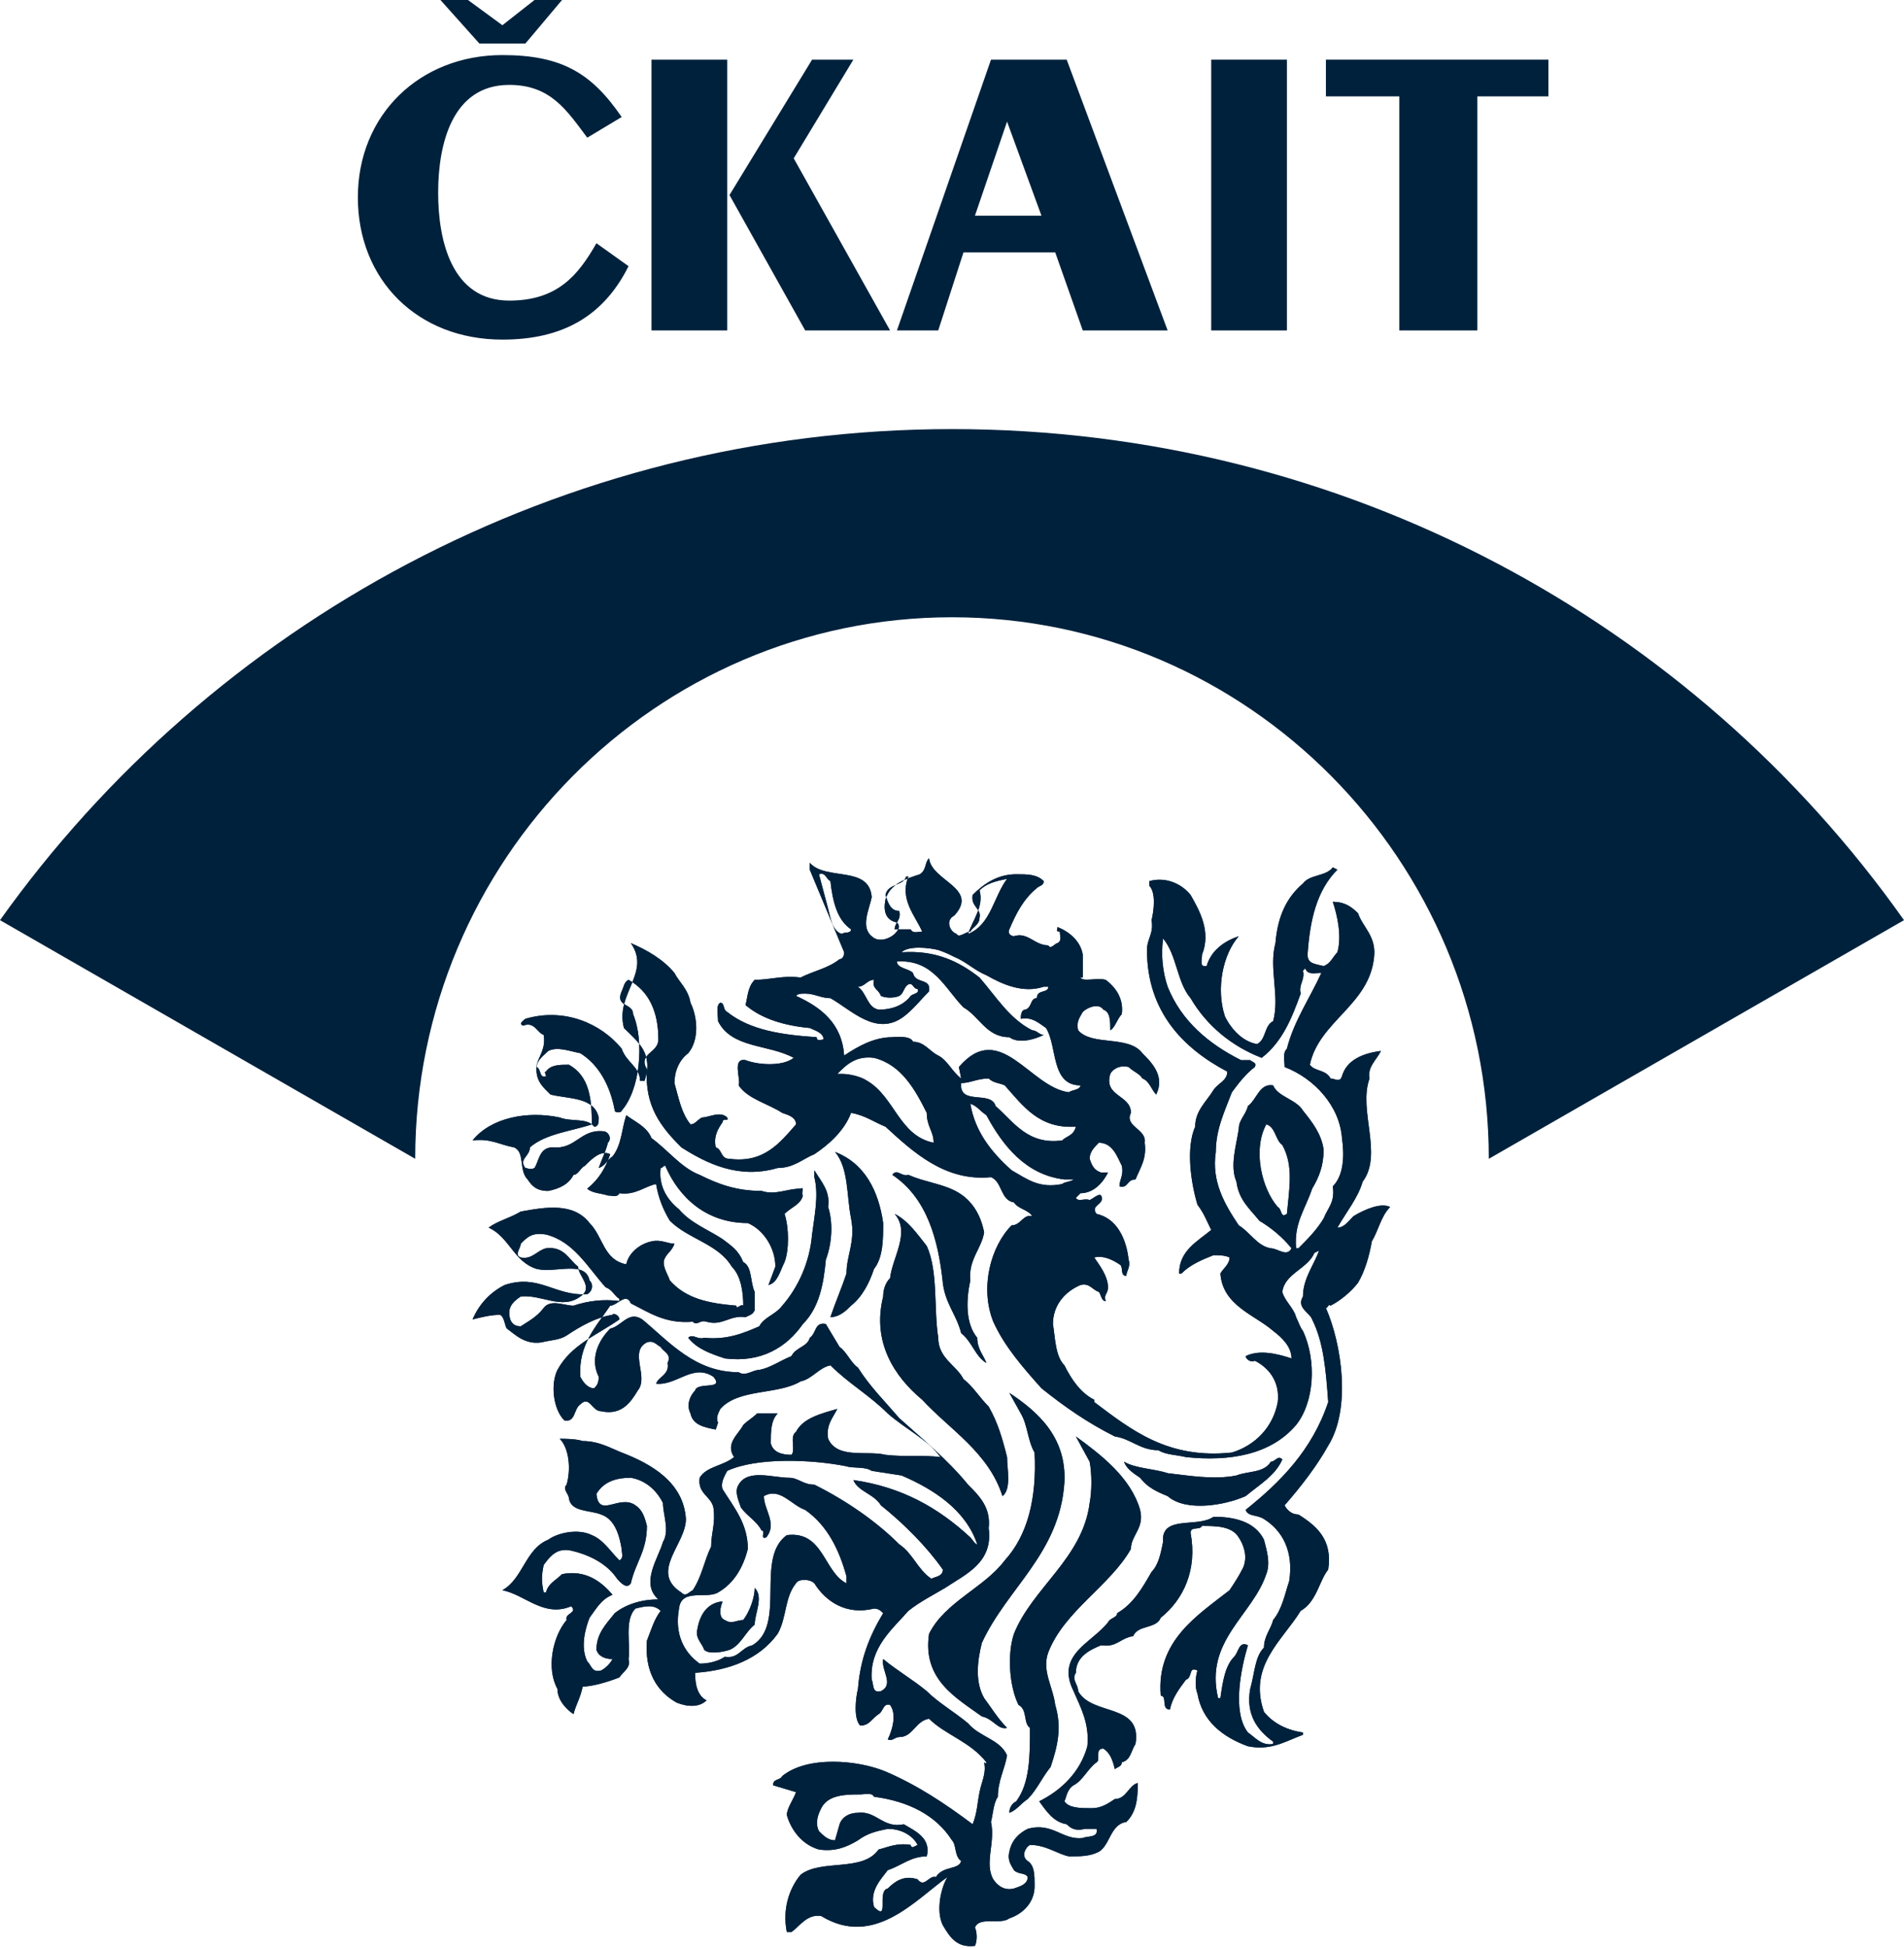 <?xml version="1.0" encoding="utf-8"?>
<!-- Generator: Adobe Illustrator 23.0.1, SVG Export Plug-In . SVG Version: 6.00 Build 0)  -->
<svg version="1.1" id="Vrstva_1" xmlns="http://www.w3.org/2000/svg" xmlns:xlink="http://www.w3.org/1999/xlink" x="0px" y="0px"
	 viewBox="0 0 83 84.9" style="enable-background:new 0 0 83 84.9;" xml:space="preserve">
<style type="text/css">
	.st0{fill:#00213C;}
</style>
<g>
	<path class="st0" d="M25.6,6c-0.9-1.2-1.6-2.3-3.4-2.3c-2.5,0-3.1,2.6-3.1,4.7c0,2.1,0.6,4.7,3.1,4.7c2.1,0,3-1.1,3.8-2.5l1.4,1
		c-1.1,2.2-2.9,3.2-5.5,3.2c-3.7,0-6.3-2.6-6.3-6.2c0-3.6,2.7-6.2,6.3-6.2c2.6,0,3.9,0.8,5.2,2.7L25.6,6z M19.2,0h1.2l1.5,1.1
		L23.3,0h1.2l-1.6,1.9h-2L19.2,0z"/>
	<path class="st0" d="M35.4,2.6h1.8l-2.6,4.3l4.2,7.5h-3.7l-3.3-5.9L35.4,2.6z M28.4,2.6h3.3v11.8h-3.3V2.6z"/>
	<path class="st0" d="M39.1,14.4l4.1-11.8h3.3l4.4,11.8h-3.7L46,11h-4l-1.1,3.4H39.1L39.1,14.4z M42.5,9.4h2.9l-1.5-4.1h0L42.5,9.4z
		"/>
	<rect x="52.8" y="2.6" class="st0" width="3.3" height="11.8"/>
	<polygon class="st0" points="57.8,2.6 67.5,2.6 67.5,4.2 64.4,4.2 64.4,14.4 61,14.4 61,4.2 57.8,4.2 	"/>
	<path class="st0" d="M41.5,26.9c12.9,0,23.4,10.6,23.4,23.6L83,40.1c-9.2-13-24.4-21.4-41.5-21.4C24.4,18.7,9.2,27.2,0,40.1
		l18.1,10.4C18.1,37.5,28.6,26.9,41.5,26.9"/>
	<path class="st0" d="M38.5,53.3c-0.2-1.4-0.8-2.6-2.1-3.1c0.6,0.7,0.5,1.9,0.7,2.9c0.2,1-0.2,1.6-0.2,2.4c-0.2,0.6-0.5,1.3-0.7,1.9
		c0.4,0,0.7-0.3,0.9-0.5c0.5-0.4,0.8-1,1-1.6C38.5,54.8,38.5,54,38.5,53.3"/>
	<path class="st0" d="M36.1,52.6c0.1-0.7-0.3-1.1-0.6-1.6v0.3c0.2,0.8,0,1.7-0.1,2.5c-0.1,1.2-0.6,2.3-1.3,3.1
		c-0.3,0.4-0.8,0.5-1,0.9c-0.7,0.3-1.4,0.6-2.4,0.5c-0.3,0.1-0.5-0.2-0.7,0c0.4,0.5,1,0.7,1.6,0.9c1.6,0.2,2.7-0.5,3.4-1.5
		c0.7-0.7,0.9-1.7,1-2.8C36.3,54.1,36.3,53.2,36.1,52.6"/>
	<path class="st0" d="M41.1,55.9c0.1,0.9,0.6,1.4,0.8,2.2c0.5,0.4,0.6,1,1.1,1.3c-0.1-0.3-0.4-0.6-0.4-1.1c-0.5-0.6-0.5-1.6-0.3-2.5
		c-0.1-0.9,0.5-1.4,0.6-2.1c-0.1-0.5-0.3-1-0.7-1.4c-0.7-0.7-1.7-0.7-2.6-1.1c-0.3,0.1-0.5-0.3-0.7,0C40.4,52.2,40.9,54,41.1,55.9"
		/>
	<path class="st0" d="M43.9,63.5c-0.2-0.8-0.4-1.5-0.8-2.2c-0.4-0.4-0.7-0.9-1.1-1.2c-0.3-0.6-1.1-0.9-1.1-1.8c-0.2-1.3,0-2.9-0.5-4
		c-0.4-0.5-0.8-1.1-1.4-1.4c0.7,0.8-0.1,1.9-0.2,2.8c-0.2,0.2-0.3,0.5-0.3,0.8C38,58.5,39,60,40.2,61c1.2,1.3,2.9,2.3,3.5,4.2
		C44.1,64.9,43.9,64,43.9,63.5"/>
	<path class="st0" d="M44,60.7l0.5,0.9c0.3,0.5,0.3,1.2,0.6,1.7c0.1,2-0.3,3.6-1.3,4.7c-0.9,1.2-2.6,1.8-3.3,3.2
		c-0.3,2,1.2,2.8,2.3,3.6c0.5,0.1,0.7,0.6,1.1,0.5c-0.4-0.4-0.7-0.9-1-1.3c-0.4-0.7-0.3-1.6-0.1-2.4c1.1-2.4,3.4-3.9,3.6-7
		C46.5,62.6,45.2,61.5,44,60.7"/>
	<path class="st0" d="M46.9,62.6l0.6,1.1c0.1,0.5,0.1,1.3,0,1.8c-0.3,2.4-2.5,3.7-3.3,5.7c-0.3,0.9-0.2,2.3,0.2,3.1
		c0.4,0.2,0.2,0.8,0.5,1c0,1.2,0,2.4-0.6,3.2c-0.2,0.1-0.3,0.3-0.3,0.5c0.3-0.1,0.5-0.4,0.8-0.6c0.4-0.4,0.6-0.9,1-1.4
		c0.3-0.9,0.5-1.7,0.2-2.7c-0.1-0.8-0.6-1.5-0.3-2.3c0.7-1.8,2.7-2.9,3.6-4.5c0-0.6,0.6-0.9,0.4-1.7C49.3,64.4,48,63.4,46.9,62.6"/>
	<path class="st0" d="M55.4,63.7c-0.3,0.5-1,0.4-1.5,0.6c-1,0.2-2.1,0-3-0.1C50.3,64,49.5,64,49,63.7c0.1,0.3,0.4,0.5,0.7,0.7
		c0.3,0.4,0.7,0.6,1.2,0.8c0.8,0.7,2.5,0.4,3.4,0c0.6-0.5,1.3-0.9,1.6-1.6C55.7,63.4,55.6,63.7,55.4,63.7"/>
	<path class="st0" d="M31.6,70.6c-0.3-0.1-0.2-0.6-0.1-0.8h-0.1c-0.6,0.1-0.9,0.6-1,1.2c-0.1,0.4,0.2,0.6,0.3,0.9
		c0.2,0.2,0.8,0.1,1.1,0c0.5-0.2,0.7-0.8,1.1-1.1c0-0.5,0.4-1.2,0-1.6c0,0.4-0.2,1-0.5,1.4C32.1,70.6,31.9,70.8,31.6,70.6"/>
	<path class="st0" d="M59,53c-0.2,0.2-0.4,0.5-0.7,0.5c0.4-0.7,0.9-1.3,1.1-2c0.9-1.2-0.2-3.1,0.3-4.5c-0.1-0.5,0.3-0.8,0.5-1.2
		c-0.8,0.1-1.5,0.4-1.7,1.1c-0.1,0.3-0.3,0.1-0.5,0.1c-0.2-0.4-0.7-0.3-0.9-0.6c0.4-1.9,2.6-2.6,2.8-4.7c0.1-0.9-0.5-1.3-0.7-1.9
		c-0.3-0.3-0.6-0.5-1.1-0.5c0.2,0.6,0.4,1.5,0.2,2.2c-0.2,0.2-0.3,0.5-0.6,0.6C57.3,42,57,42,57,41.6c0.1-1.5,0.4-2.8,1.3-3.7
		l-0.2-0.1c-0.3,0.4-1,0.3-1.3,0.7c-0.7,0.6-1.1,1.4-1.2,2.6c-0.3,1.1,0.2,2.3-0.1,3.4c-0.4,0.2-0.3,0.8-0.7,1
		c-0.6-0.1-1.1-0.6-1.4-1.2c-0.4-1.2-0.1-2.7,0.6-3.5c-0.6,0.2-1.2,0.6-1.4,1.3h-0.1c-0.2,0-0.1-0.3-0.1-0.5c0.4-1-0.1-1.9-0.5-2.6
		c-0.4-0.5-1.1-0.8-1.8-0.6v0.2c0.3,0.3,0.2,1.1,0.1,1.5c0.1,0.6-0.2,0.8-0.2,1.3c0,2.7,1.6,4.3,3.5,5.3c0,0.4-0.4,0.5-0.6,0.8
		c-0.3,0.5-0.8,0.9-0.8,1.6c-0.4,0.9-0.2,2.4,0.1,3.4c0.3,0.4,0.4,0.7,0.6,1.1c-0.6,0.5-1.4,0.9-1.4,1.9h0.1
		c0.4-0.4,0.9-0.6,1.4-0.8c0.2,0,0.5,0,0.7,0.1c0,0.3-0.3,0.5-0.4,0.7c0.1,1.4,1.5,1.8,2.3,2.5c0.4,0.3,0.8,0.7,0.8,1.2
		c-0.6-0.2-1.4-0.4-2-0.1c0,0.1,0.2,0.3,0.4,0.2c0.6,0.3,1.1,0.9,1,1.8c-0.2,1.1-1,1.9-2,2.2c-2.8,0.3-4.4-1-6-2.2V61
		c-0.6-0.3-1-0.9-1.3-1.5c-0.4-0.4-0.4-1.2-0.5-1.8c0-0.8,0.5-1.4,1.2-1.7c0.4-0.1,0.5,0.2,0.8,0.3c0.1,0.1,0.1,0.4,0.3,0.4
		c-0.1-0.3,0.1-0.3,0.1-0.6c0-0.5-0.4-1-0.6-1.3c0.4-0.1,0.8,0.1,1.1,0.3c0.2,0.1,0,0.5,0.3,0.5c0-0.2,0.2-0.4,0.1-0.7
		c-0.1-0.9-0.5-1.8-1.4-2c-0.3-0.4,0.4-0.4,0.2-0.8c-0.1-0.1-0.3,0.1-0.5,0.2c-0.2-0.1-0.5,0.1-0.6-0.1l0.2-0.2c0.6,0,1-0.5,1.2-0.9
		h-0.3c-0.3-0.1-0.4-0.3-0.5-0.6c0-0.3,0.2-0.5,0.4-0.7c0.6,0,0.8,0.6,1,1c0.1,0.4-0.1,0.6-0.1,0.9c0.4,0.1,0.3-0.3,0.7-0.3
		c0.2-0.5,0.5-0.9,0.4-1.6c0.1-0.6-0.9-0.7-0.6-1.3c0-0.8-1.2-0.7-0.9-1.7c0.1-0.2,0.4-0.4,0.8-0.3c0.2,0.2,0.5,0.3,0.6,0.5
		c0.3,0.1,0.4,0.5,0.6,0.7c0.4-0.8-0.2-1.4-0.6-1.8c-0.6-0.8-2.2-0.3-2.8-1c-0.1-0.4,0.1-0.6,0.2-0.8c0.2-0.2,0.7-0.4,0.9-0.1
		c0.3,0.1,0.3,0.5,0.3,0.9c0.2-0.1,0.3-0.5,0.5-0.7c0.1-0.7-0.3-1.2-0.7-1.5c-0.4-0.1-1,0.1-1.1-0.1c0,0,0,0,0.1,0v-1
		c-0.1-0.6-0.6-1-1.1-1.2c0,0.1-0.1,0.2,0.1,0.2c0,0.2,0.1,0.4-0.1,0.5c-0.1,0-0.3,0.3-0.4,0.1c-0.6,0-0.9-0.6-1.5-0.4
		c-0.1,0-0.3-0.1-0.2-0.3c0.3-0.7,0.6-1.3,1.2-1.8c0.1-0.1,0.3-0.1,0.3-0.3c-0.3-0.3-0.7-0.3-1.2-0.3c-0.8,0-1.4,0.4-1.9,0.9
		c-0.1,0.5,0.4,0.6,0.3,1c0,0.3-0.3,0.4-0.4,0.6c-0.2,0-0.5,0.3-0.6,0.1c-0.3-0.1-0.5-0.6-0.1-0.8c1.1-1.2-1-1.5-1.1-2.5
		c-0.2,0.2-0.1,0.5-0.4,0.7c-0.6,0.2-1.3,0.4-1.5,1.1c-0.1,0.5,0,0.9,0.5,1c0.2,0.2,0,0.4-0.1,0.5c-0.2,0.2-0.7,0.4-1,0.1
		c-0.5-0.4-0.1-1.2,0-1.7c-0.1-1.4-2-0.7-2.7-1.5v0.3c0.5,1.2,1,2.4,1.5,3.6c0,0.2-0.1,0.3-0.2,0.3c-0.5,0.4-1.1,0.5-1.7,0.8
		c-0.8-0.1-1.3,0.1-2,0.1c-0.3,0.3-0.3,0.7-0.4,1.1c0.7,0.6,1.7,0.9,2.8,1c0.2,0.1,0.6,0.2,0.6,0.5c-0.1,0-0.3,0.1-0.3-0.1
		c-1.5-0.1-2.9-0.3-3.9-1.1c-0.2-0.1-0.1-0.4-0.3-0.4c-0.2,0.1-0.1,0.5-0.1,0.8c0.6,1.2,2.2,1,3.3,1.6c-0.5,0.4-1.6,0.3-2.1,0.1
		c-0.6-0.1-0.2,0.8-0.3,1.1c0.4,0.6,1.3,0.8,1.9,1.2c0.3,0.1,0.6,0.2,0.6,0.5c-0.7,0.8-1.4,1.7-2.9,1.5c-0.4,0-0.3-0.4-0.6-0.5
		c-0.1-0.5,0.1-0.8,0.3-1.1c0-0.2,0.3,0,0.2-0.2c-0.3-0.3-0.8,0-1.1,0c-0.2,0.1-0.3,0.3-0.5,0.3c-0.4-0.5-0.5-1.1-0.7-1.8
		c0-0.5,0.2-1,0.6-1.3c0.5-0.6,0.4-1.6,0.1-2.2c-0.1-0.6-0.5-0.9-0.7-1.3c-0.5-0.6-1.2-1-1.9-1.3c0.9,1.3-0.7,2.2-0.3,3.7
		c0.6,0.6,1.3,1.1,0.9,2.3c-0.1,0-0.2,0-0.2,0c0-0.6-0.6-0.8-0.8-1.4c-0.9-1.1-2.5-1.8-4.2-1.3c-0.1,0.1-0.3,0.2-0.1,0.3
		c0.5-0.2,0.6,0.3,0.9,0.4c0.1,0.6-0.2,0.9-0.3,1.3c-0.1,0.7,0.3,1,0.6,1.3c0.8,0.2,1.9,0.1,2.1,1c0,0.2,0,0.4-0.2,0.4
		c-0.3-0.4-1-0.2-1.5-0.4c-1.4-0.3-3,0-3.8,1c0.8-0.1,1.2,0.2,1.8,0.3c0.5,0.2,0.2,1,0.6,1.4c0.2,0.3,0.4,0.5,0.9,0.5
		c0.5-0.1,0.9-0.3,1.1-0.7c0.2,0,0.3-0.3,0.5-0.4c0.3-0.3,0.7-0.7,1.1-0.5c-0.2,0.6-0.5,1.1-1,1.5c0.2,0.2,0.6,0.2,0.9,0.3
		c0.2,0,0.4,0.1,0.5-0.1c0.7,0.1,1.1-0.3,1.6-0.4c0.1,0.6,0.3,1.1,0.6,1.6c0.8,0.8,2.1,1,2.7,2c0.4,0.4,0.5,1.1,0.5,1.7
		c-0.1-0.1-0.3,0.2-0.3,0c-1.2-0.1-2.2-0.3-2.9-1.1c-0.1-0.3-0.4-0.7-0.2-1c0.1-0.2,0.3-0.3,0.4-0.6c-0.3,0-0.6-0.2-1-0.1
		c-0.5,0.1-1,0.5-1.1,1c-1-0.2-1-1.2-1.6-1.8c-0.7-0.9-1.9-0.7-3-0.5c-0.5,0.3-1,0.4-1.4,0.7c0.9,0.4,1.1,1.5,2.1,1.8
		c0.8,0.2,2.1-0.4,2.3,0.5c0.2,0.2,0.1,0.5-0.1,0.6c-1.4,0.1-2.1-0.9-3.6-0.4c-0.6,0.3-1.1,0.8-1.4,1.5c0.4-0.1,0.8-0.2,1.2-0.2
		c0.2,0.1,0.2,0.5,0.3,0.6c0.4,0.3,0.8,0.7,1.5,0.6c0.4-0.1,0.8-0.1,1.1-0.3c0.6-0.4,1.3-0.8,2-0.9c0-0.1,0.3,0,0.3,0.2
		c-1,0.7-2.1,1.1-2.7,2.2c-0.3,0.6-0.2,1.7,0.3,2.2c0.5,0.1,0.4-0.5,0.7-0.7c0.4-0.4,0.5,0.3,0.9,0.3c0.9,0.2,1.3-0.4,1.6-0.9
		c0.5-0.6-0.4-1.7,0.4-2.1c0.3-0.1,0.4,0.1,0.6,0.2c0.1,0.2,0.5,0.3,0.3,0.7c0.1,0.5-0.4,0.6-0.5,0.9c0.9,0.1,1.6-0.9,2.5-0.3
		c0.5,0.6-0.7,0.2-0.8,0.6c-0.2,0.2-0.4,0.6-0.2,1c0.1,0.5,0.6,0.6,1.1,0.7l0.1-0.3c-0.1-0.2,0-0.4,0.1-0.6c0.8-0.9,2.5-0.6,3.5-1.2
		c0.5-0.1,0.8-0.6,1.3-0.7c0.8,0.8,1.7,1.3,2.5,2.1c0.8,0.7,1.7,1.1,2.3,1.9c-0.7-0.1-1.6,0-2.4-0.1c-0.8-0.2-2.1,0.2-2.5-0.7
		c-0.1-0.6,0.2-0.9,0.4-1.3c-0.7,0.2-1.5,0.4-1.8,1c-0.3,0.2,0,0.8-0.2,1c-0.4,0-0.8-0.1-0.9-0.5c0-0.5,0-1,0.3-1.3H33
		c-0.2,0.2-0.4,0.3-0.6,0.5c-0.2,0.4-0.8,0.8-0.4,1.4c-0.5,0.4-1.2,0.4-1.5,0.9c-0.1,0.7,0.5,0.8,0.6,1.3c0.1,0.7-0.1,1.1-0.1,1.7
		c-0.3,0.6-0.4,1.3-0.8,1.9c-0.2,0.1-0.3,0.3-0.5,0.1c-1.4-0.9,0.2-2.1,0.2-3.2c-0.1-1.6-1.5-2.4-2.8-2.9c-0.5-0.2-1-0.5-1.7-0.5
		c-0.3-0.1-0.8-0.1-1-0.1c0.4,0.4,0.5,1.3,0.3,2c-0.2,0.2,0.1,0.4,0.1,0.6c0.1,0.6,0.9,0.5,1.4,0.7c0.6,0.2,0.8,0.9,0.9,1.5
		c0,0.2,0.1,0.4-0.1,0.5c-0.4-0.4-0.7-0.9-1.2-1.1c-0.6-0.3-1.5-0.1-1.9,0.2c-1,0.4-1.1,1.7-2,2.2c1,0.2,1.8,1.2,3,0.7
		c0.3,0.3-0.3,0.3-0.2,0.6c-0.6,0.7-0.9,2.1-0.4,3c0,0.5,0.4,0.9,0.7,1.1c0.1-0.4,0.3-0.7,0.4-1.2c0.4,0,1.1-0.2,1.6-0.4
		c0.2-0.3,0.5-0.4,0.4-0.8c0.1-0.6-0.2-1.7,0.3-2.2c0.4-0.1,0.8-0.2,1.1,0.1c-0.3,0.4-0.4,0.8-0.6,1.3c-0.1,1.3,0.4,2.2,1.3,2.7
		c0.5,0.2,1,0.2,1.3-0.1c-0.4-0.2-0.5-0.7-0.5-1.2c1.5-0.1,2.8-0.6,3.6-1.7c0.4-0.7,0.3-1.6,0.8-2.2c0.1-0.2,0.6-0.2,0.8,0
		c0.5,0.8,1.4,1.4,2.6,1.1c0.2,0,0.3,0.1,0.4,0.2c-0.6,1-1,2-1.1,3.3c-0.1,0.4-0.2,1.3,0.1,1.6c0.4,0,0.5-0.3,0.8-0.5
		c0.2-0.1,0.2-0.5,0.5-0.4c0.3,0.4,0.1,1.1-0.1,1.5c0.2,0.1,0.3-0.1,0.5-0.1c0.6,0,0.7-0.7,1.3-0.8c0.7,0.7,1.8,1,2.5,1.9
		c0,0,0,0.1-0.1,0c0.1,0.5-0.1,0.8-0.2,1.3c-0.1,0.5-0.1,0.9-0.3,1.4c-1.2-0.9-2.4-1.7-3.8-2.3c-1.2-0.5-3.4-0.7-4.5,0.2
		c-0.1,0.2-0.4,0.1-0.4,0.4l1,0.3c-0.1,0.3-0.4,0.7-0.4,1h0c0.2,0.7,0.7,1.3,1.4,1.5c0.7,0.1,1.2-0.1,1.7-0.4
		c0.4-0.3,0.8-0.4,1.3-0.5c0.6,0,1.1,0.3,1.3,0.7l-0.2,0.1c0,0-0.1,0-0.1-0.1c-0.6-0.1-1,0.1-1.4,0.2c-0.7,1-2.5,0.4-3.4,1.1
		c-0.5,0.6-0.8,1.5-0.6,2.5h0.2c0.4-0.3,0.7-0.8,1.3-0.7c2.3,1.4,4.1-0.7,5.5-1.7c-0.3,0.5-0.5,1.5-0.2,2.1c0.3,0.5,0.6,1,1.4,0.9
		c0.1-0.2,0.1-0.6,0-0.8c0.2-0.5,1.1-0.1,1.5-0.4c0.6-0.2,1.1-0.7,1.1-1.4c0-0.5,0-0.9-0.3-1.1c-0.3-0.2-0.1-0.6,0.1-0.7
		c0.7,0,1.2,0.4,1.7,0.5c0.5,0,0.9,0,1.3-0.2c0.5-0.3,0.5-1.2,1.2-1.3c0.4-0.4,0.5-0.9,0.5-1.7c-0.4,0.1-0.5,0.7-1,0.7
		c-0.3,0.2-0.6,0.4-1,0.4c-0.5,0-1,0-1.2-0.3c0.1-0.2,0.1-0.5,0.4-0.7c0.4-0.2,0.6-0.7,1-1c0.2-0.1-0.1-0.6,0.3-0.6
		c0.3,0.2,0.4,0.5,0.5,0.9c0.1-0.1,0.3-0.1,0.3-0.3c0.4-0.1,0.4-0.5,0.6-0.8c0.3-1.8-1.9-1.2-2.5-2.3c0-0.3-0.3-0.5-0.1-0.8
		c0-0.7,0.6-1,1.1-1.2c0.7,0.1,0.8-0.3,1.4-0.4c0.2-0.5,1-0.3,1.2-0.8c1-0.8,1.6-2.1,1.3-3.7c0-0.3,0.4-0.1,0.5-0.3
		c0.6,0,1.3,0,1.6,0.5c0.2,0.3,0.4,0.8,0.2,1.3c-0.2,0.4-0.4,0.7-0.6,1c-1.4,1.1-3.2,2.2-3,4.6c0.3,0,0,0.6,0.4,0.6
		c0.1-0.5,0.4-0.9,0.7-1.3c0.3-0.1,0.1-0.6,0.5-0.4c-0.1,0.3-0.1,0.8,0,1c0.2,1.2,1.1,1.9,2.2,2.3c1,0.2,1.6-0.2,2.4-0.5v-0.1
		c-0.7-0.1-1.3-0.4-1.7-0.9c-0.7-2,0.8-3.1,1.6-4.4c0.7-0.4,0.8-1.3,1.2-1.8c0.2-1.3-0.5-1.9-1.3-2.4c-0.3,0-0.5-0.2-0.6-0.4
		c0.7-0.8,1.4-1.7,1.9-2.6c1-1.6,0.6-4.4-0.1-6c0.1,0,0.1-0.2,0.2-0.1c0.4-0.2,0.9-0.6,1.2-1c0.3-0.5,0.5-1.2,0.6-1.8
		c0.3-0.5,0.4-1.1,0.8-1.5C60.2,52.4,59.5,52.7,59,53 M28.9,67.2c-0.2,0.7-1,1.8-0.2,2.5c-0.7,0-1.4,0.2-1.9,0.6
		c-0.4,0.5-0.8,0.9-0.8,1.6c0.1,0.3,0.4,0.4,0.7,0.4c-0.1,0.2-0.3,0.4-0.5,0.5c-0.4,0.1-0.4-0.2-0.6-0.4c-0.3-0.6-0.1-1.4,0.1-1.9
		c0.3-0.4,0.5-0.8,1-1c-0.5-0.6-1.2-1.1-2.2-0.9c-0.3,0.3-0.6,0.4-0.7,0.8h-0.1c-0.1-0.5-0.1-0.7,0-1.2c0.3-0.4,0.6-0.8,1.3-0.6
		c0.8,0.2,1.5,0.6,1.9,1.2c0.1,0.1,0.4,0.5,0.6,0.2c0.2-0.9,0.7-1.4,0.7-2.5c-0.1-0.4-0.2-0.7-0.5-0.9c-0.7-0.5-1.6,0.6-1.7-0.5
		c0.3-0.5,0.8-0.7,1.5-0.7c0.6,0.1,1.1,0.5,1.4,1.1C28.9,66,29.2,66.7,28.9,67.2 M40.8,81.8c-0.3-0.1-0.5,0.5-0.8,0.1
		c-0.6-0.2-1,0.1-1.3,0.4c-0.5,0.1,0.1,1.5-0.6,0.8c-0.2-0.7,0.3-1.2,0.6-1.6c0.6-0.2,1-0.6,1.7-0.6c0.2-0.8-0.5-1.1-1-1.4
		c-0.9,0.2-1.2-0.6-2-0.5c-0.4,0-0.7,0.2-0.8,0.5l-0.2,0.7c-0.3,0-0.5-0.2-0.7-0.4c-0.2-0.4,0-0.8,0.1-1c0.3-0.6,1.1-0.6,1.7-0.6
		c0.2,0,0.5-0.1,0.6,0.1c1.5,0.2,2.7,0.8,3.4,1.9c0.2,0.2,0.1,0.7,0.4,0.9C41.8,81.5,41.1,81.3,40.8,81.8 M46.3,51.6
		c-1,0.2-1.5-0.2-2.2-0.6c-0.9-0.8-1.6-1.7-1.8-2.9c0.3,0.1,0.4,0.3,0.7,0.5c0.7,1.3,1.7,2.6,3.4,2.8h0.4
		C46.7,51.5,46.4,51.5,46.3,51.6 M46.3,49.7c-1.5,0.2-2.1-0.8-2.9-1.5c-0.2-0.7-1.6,0-1.5-1c0.4,0,0.7-0.2,1.2-0.2
		c0.2,0.2,0.5,0.2,0.7,0.3c0.8,0.9,1.5,1.9,3.1,1.8C46.8,49.5,46.5,49.5,46.3,49.7 M42.7,38.8c0.3-0.3,0.7-0.4,1.2-0.5
		c-0.6,0.8-0.7,2-1.7,2.4C42.4,40.1,42.9,39.5,42.7,38.8 M39.5,38.2h0.1c-0.4,1,0.3,1.7,0.6,2.4c-0.2,0-0.4,0.1-0.5-0.1H39
		c0-0.3,0.3-0.4,0.2-0.8c-0.4,0-0.5-0.4-0.6-0.7C38.7,38.5,39.4,38.6,39.5,38.2 M38.1,42.7c-0.1,0.4,0.2,0.4,0.3,0.7
		c0.2,0.1,0.6,0.1,0.8,0c0.2-0.1,0.2-0.4,0.4-0.5c0.2-0.1,0.2,0.2,0.4,0.2c0.1,0.2-0.2,0.2-0.3,0.3c-0.3,0.4-0.8,0.6-1.4,0.6
		c-0.5-0.1-0.5-0.7-0.9-1C37.7,43,37.8,42.7,38.1,42.7 M36.1,39.6l-0.4-1.5c0.3-0.1,0.3,0.2,0.5,0.3c0.1,0.9,0.3,1.7,0.9,2.1
		c0,0.2-0.3,0.1-0.4,0.2C36.3,40.6,36.2,40,36.1,39.6 M34.7,43.4c0.1-0.1,0.2-0.1,0.4-0.1c0.4,0,0.7,0.2,1.1,0.2
		c0.9,0.5,2,1.7,3.2,0.8c0.4-0.3,0.8-0.8,1.1-1.1c0.1-0.6-0.6-0.3-0.7-0.8c-0.2-0.2-0.7-0.2-0.7-0.5c1.6-0.1,2.1,1.2,2.9,2
		c0.7,0.4,1,1.3,2,1.3c0.4,0.3,1.1,0.1,1.5-0.1c-0.2,0-0.3-0.2-0.5-0.2c-1-0.5-1.6-1.5-2.3-2.3c-0.9-0.7-1.9-1.2-3.4-1.1
		c0.3-0.3,1.2-0.2,1.6-0.1c0.3,0.1,0.5,0.2,0.7,0.3c0.5,0.2,0.9,0.6,1.4,0.8c0.7,0.4,1.6,0.8,2.5,0.5h0.2c0,0.3-0.5,0.1-0.5,0.5
		c-0.3,0-0.2,0.4-0.5,0.5c-0.2,0-0.2,0.3-0.2,0.4c0.5-0.1,0.8,0.2,1.1,0.4c0.5,0.8,0.2,2.5,1.5,2.5c0,0.2-0.4,0.2-0.5,0.3
		c-1.7-0.2-3-3.2-4.8-1.1L41.9,47c-0.4-0.3-0.6-0.8-1-1c-0.4-0.2-0.6-0.6-1.1-0.6c-0.1-0.3-0.9-0.2-0.9-0.2c-0.8,0-1.5,0.4-2.1,0.8
		C36.7,44.6,35.8,43.9,34.7,43.4 M40.7,49.8c-1.5-0.3-1.7-2-2.9-2.7c-0.3-0.2-0.8-0.3-1.1-0.3h-0.2c0.4-0.4,0.8-0.8,1.6-0.7
		c1.2,0.3,1.8,1.4,2.3,2.4C40.4,49.1,40.7,49.3,40.7,49.8 M25,56.9c-0.4,0-1-0.3-1.3,0.1c-0.3,0.4-0.7,0.6-1,0.8
		c-0.4,0-0.5-0.3-0.5-0.6c0-0.3,0.2-0.5,0.5-0.7c0.9-0.1,1.8,0.6,2.6,0c0.6-0.4-0.1-0.9-0.1-1.3c-0.4-0.3-0.6-0.9-1.4-0.8
		c-0.4,0.1-0.6,0.5-1.1,0.4c-0.3-0.1,0-0.4,0-0.6c0.3-0.3,0.5-0.5,1.1-0.4c1.2,0.3,1.8,1.4,2.6,2.3c0.3,0.1,0.4,0.4,0.6,0.5v0.1
		C26.3,56.6,25.6,56.7,25,56.9 M35.5,64.7c-0.5,0-0.7-0.3-1.1-0.3c-0.7,0-1.8-0.4-2.2,0.3c-0.2,0.3,0,0.7,0.1,1
		c0.3,0.4,0.7,0.6,0.9,1c0.2,0-0.1,0.4,0.2,0.3c0.5-0.6-0.1-1.2-0.1-1.8c0.7-0.4,1.2,0.4,1.8,0.6c1,0.7,1.5,1.8,1.8,2.9L36.9,69
		c-1-0.5-1-2.3-2.6-2.1c-1.4,1,0,3.9-1.5,4.8c-0.5,0.1-0.6,0.6-1.2,0.5c-0.3,0.2-0.7,0.3-1.1,0.3c-0.7-0.5-1.1-1.3-0.9-2.4
		c0.1-0.9,1.2-0.4,1.7-0.7c0.7-0.4,1.1-1.1,1.3-1.9c0-1.1-0.6-1.8-1.1-2.6c-0.1-0.3,0.1-0.6,0.2-0.8c1.3-0.6,3.7-0.5,5.2-0.2
		c0.3,0.1,0.8,0,1.1,0.2l1.3,0.2c1.4,0.6,2.8,1.5,3.3,3c-0.1,0-0.2-0.2-0.3-0.3c-1.4-1.3-3-2.2-5.1-2.5c0.2,0.5,0.9,0.6,1.2,1.1
		c1,0.8,2,1.8,2.7,2.8c0,0.3-0.3,0.3-0.5,0.4c-0.6-0.4-0.8-1.1-1.4-1.5C38.2,66.3,36.9,65.4,35.5,64.7 M54.3,65.8
		c0.1,0.3,0.5,0.2,0.8,0.4c0.8,0.5,1.3,1.4,1.1,2.7c-0.2,0.6-0.3,1.2-0.7,1.7c-0.1,0.4-0.4,0.7-0.4,1.2c-0.4,0.4-0.4,1.1-0.6,1.8
		c-0.2,1.1,0.3,1.8,1,2.3v0.1c-0.5,0.1-0.8-0.3-1.1-0.5c-0.7-0.9-0.3-2.8,0-3.8C54,71.5,54,72,53.8,72.2c-0.4,0.4-0.5,1.1-0.6,1.8
		h-0.1c-0.6-2.5,1.5-3.6,2.1-5.4c0.2-0.5,0-1.1-0.1-1.5c-0.4-0.8-1.3-1-2.2-1c-0.7,0.5-2.3-0.1-2.2,1.1c-0.1,0.5-0.2,1-0.5,1.3
		c-0.4,0.7-0.8,1.4-1.5,1.8c0,0.2-0.3,0.2-0.4,0.4c-0.7,0.9-2.3,1.4-1.5,3c0.3,0.7,0.7,1.4,0.6,2.4c-0.3,1.1-1.1,1.9-2.1,2.4
		c0.3,0.4,0.6,0.9,1.2,1c0.2,0.2,0.4,0.3,0.8,0.2v0h0.5c0.1,0.4-0.4,0.3-0.6,0.4c-0.9,0.1-1.3-0.7-2.4-0.4c-0.4,0.2-0.7,0.5-0.8,1
		c-0.1,0.4,0.1,0.6,0.2,0.8c0.2,0.2,0.5,0.1,0.6,0.3c0,0.3-0.3,0.4-0.6,0.5c-0.4,0.1-0.7-0.1-0.9-0.4c-0.4-0.7,0.1-1.6-0.1-2.5
		c0.1-0.4,0.1-0.8,0.3-1.1c0-0.7,0.3-1.2,0.4-1.8c-0.3-0.7-1.2-0.8-1.7-1.4c-0.6-0.5-1.3-0.9-1.8-1.4c-0.6-0.5-1.3-0.9-1.9-1.4
		c-0.1,0.5,0.5,1.1-0.1,1.4c-0.4,0.1-0.3-0.3-0.4-0.5c-0.1-1.4,0.9-2.2,1.6-3c0.5-0.4,1.1-0.7,1.6-1c0.9-0.6,2.1-1.1,1.9-2.6
		c0.1-0.9-0.4-1.4-0.9-1.9c-0.9-1.1-2-2-3-2.9c-0.6-0.7-1.3-1.4-1.8-2.2c-0.3-0.2-0.5-0.7-0.8-0.9l-0.6-1c-0.5-0.1-0.4,0.4-0.7,0.6
		c-0.1,0.4-0.6,0.4-0.8,0.8c-0.5,0.2-0.9,0.5-1.4,0.6c-0.3,0-0.6,0.3-0.9,0.1c-1.9,0-3-1.3-4.2-2.3c-0.6-0.4-0.9,0.3-1.4,0.4
		c-0.5,0.5-0.9,1.3-0.5,2.1c0,0.3-0.1,0.4-0.2,0.5c-0.3,0-0.5-0.3-0.6-0.5c-0.1-1.4,0.7-2.2,1.3-3.1c0.3,0,0.7-0.6,0.9-0.1
		c0.8,0.4,1.5,0.9,2.7,0.8c0.2,0.2,0.3-0.1,0.6,0c0.7,0.2,1-0.3,1.7-0.2c0.2-0.1,0.3-0.1,0.4-0.3c0-0.1,0-0.6,0-0.8
		c-0.2-0.4-0.1-1.1-0.5-1.3c-0.2-0.5-0.5-0.7-0.9-1c-0.6-0.4-1.4-0.7-1.9-1.3c-0.5-0.4-0.9-1-0.8-1.8c0.1,0,0.1-0.1,0.2-0.1
		c0.6,1.4,1.8,2.5,3.6,2.5c0.7,0.3,1.2,1.1,1.2,1.9L33.5,56c0.4-0.1,0.5-0.6,0.7-1c0.2-0.5,0.2-1.5,0-2.1c0.3-0.3,0.7-0.4,0.8-0.8
		c-0.1-0.1,0.1-0.4-0.1-0.3c-0.6,0-1.1,0.3-1.7,0.1c-1.1,0-1.9-0.3-2.7-0.7c-0.8-0.3-1.4-1.1-2.1-1.6c-0.2-0.5-0.7-0.7-1.1-1
		c-0.2,0.6-0.2,1.3-0.6,1.8c-0.2,0.1-0.3,0.4-0.6,0.5c0.1-0.3,0.3-0.7,0.4-1.1c0.2-0.2,0-0.5-0.2-0.5c-1-0.1-1.2,0.8-2.2,0.7
		c-0.6,0-0.6,0.6-0.8,0.9c-0.2,0.1-0.3,0-0.4,0c-0.3-0.4,0.2-0.5,0.2-0.9c0.7-0.6,1.8-0.7,2.7-1c0-1.1-0.1-2.1-1-2.6
		c-0.4,0-0.8,0-1,0.3c-0.1,0,0,0.1,0,0.2c-0.3,0.1-0.2-0.3-0.4-0.4c0-0.3,0.3-0.5,0.5-0.7c0.4-0.2,0.9,0,1.4,0.1
		c0.8,0.5,1.3,1.4,1.5,2.5c0,0.1,0.3,0.1,0.3,0c0.8-0.9,1-3,0.5-4.2c0-0.5-0.8-0.3-0.5-1c0.1-0.2,0.1-0.4,0.3-0.5
		c0.9,0.5,1.3,1.4,1.3,2.6c0,0.6-0.9,0.6-0.5,1.3c-0.1,1.6,0.6,2.5,1.5,3.4c1.1,0.7,2.5,1.4,4.2,0.9c0.7,0,1.1-0.4,1.6-0.6
		c0.6-0.4,1.3-1,1.6-1.8c0.6,0.1,1,0.4,1.5,0.6c1.2,1.1,2.6,2.4,4.6,2.2c0.5,0.2,0.4,1,1,1.1c0.2,0.3,0.6,0.3,0.8,0.6
		c-0.4-0.1-0.5,0.4-0.9,0.4c-0.9,0.9-1.4,2.7-0.8,4.2c0.5,1.1,1.3,2,2.1,2.9c1,0.8,2,1.5,3.2,2.1c0.7,0.1,1.1,0.6,1.9,0.6
		c0.3,0.2,0.8,0.2,1.2,0.3c1.9,0.2,3.7-0.1,4.8-1.4c0.8-1,0.9-2.8,0.3-4.1c-0.1-0.1-0.2-0.4-0.3-0.6c-0.1-0.4-0.5-0.7-0.6-1.1
		c0.1-0.8,1.1-1,1.4-1.7l0.2-0.1c-0.2,0.6-0.7,1.2-0.7,2c-0.3,0.5,0.3,0.7,0.4,1c0.5,1,0.6,2.2,0.7,3.6
		C57.2,63.2,55.8,64.6,54.3,65.8 M57.7,53.1c-0.3,0.5-0.7,0.9-1.1,1.3h-0.1c-0.1-1.1,0.4-1.7,0.7-2.6c0.3-0.5,0.5-1,0.5-1.7
		c-0.1-0.7-0.5-1.2-0.9-1.7c-0.3-0.5-1.1-0.6-1.3-1.1c-0.6-0.1-0.7,0.6-1.1,0.9c-0.1,0.4-0.4,0.6-0.4,1c-0.1,0.7-0.4,1.6-0.1,2.3
		c0.1,0.8,0.6,1.2,1,1.7c0.5,0.3,1,0.7,1.4,1.2c-0.2,0.4-0.6,0-0.9,0c-0.6-0.1-0.9-0.7-1.4-1c-0.6-0.9-1.2-1.9-1-3.2
		c0-1,0.4-1.8,0.7-2.6c0.3-0.4,0.6-0.8,1-1.1c0.1-0.2-0.1-0.2-0.2-0.3h-0.4c-1.4-0.7-2.6-1.7-3.2-3.2c-0.2-0.6-0.3-1.3-0.2-2.1
		c0.6,0.7,0.6,1.9,1.2,2.6c0.7,1.2,1.8,2.1,3.1,2.6c0.9-0.7,1.3-1.7,1.7-2.8c-0.1-0.4,0.2-0.6,0.1-1l0.1-0.1
		c0.1,0.3,0.4,0.2,0.7,0.2c-0.5,1.1-1.2,2.1-1.5,3.3c-0.2,0.2-0.1,0.5-0.1,0.8c1.3,0.5,2.4,1.7,2.5,3.1c0.1,0.7,0.1,1.6-0.4,2.1
		C58.2,52.4,57.9,52.6,57.7,53.1 M56.1,52.9c-0.3,0.2-0.2-0.2-0.4-0.3c-0.7-0.8-1.1-2.5-0.5-3.6c0.4,0.1,0.4,0.7,0.7,0.9
		C56.4,50.8,56.2,51.8,56.1,52.9"/>
	<path class="st0" d="M38.5,53.3c-0.2-1.4-0.8-2.6-2.1-3.1c0.6,0.7,0.5,1.9,0.7,2.9c0.2,1-0.2,1.6-0.2,2.4c-0.2,0.6-0.5,1.3-0.7,1.9
		c0.4,0,0.7-0.3,0.9-0.5c0.5-0.4,0.8-1,1-1.6C38.5,54.8,38.5,54,38.5,53.3"/>
	<path class="st0" d="M36.1,52.6c0.1-0.7-0.3-1.1-0.6-1.6v0.3c0.2,0.8,0,1.7-0.1,2.5c-0.1,1.2-0.6,2.3-1.3,3.1
		c-0.3,0.4-0.8,0.5-1,0.9c-0.7,0.3-1.4,0.6-2.4,0.5c-0.3,0.1-0.5-0.2-0.7,0c0.4,0.5,1,0.7,1.6,0.9c1.6,0.2,2.7-0.5,3.4-1.5
		c0.7-0.7,0.9-1.7,1-2.8C36.3,54.1,36.3,53.2,36.1,52.6"/>
	<path class="st0" d="M41.1,55.9c0.1,0.9,0.6,1.4,0.8,2.2c0.5,0.4,0.6,1,1.1,1.3c-0.1-0.3-0.4-0.6-0.4-1.1c-0.5-0.6-0.5-1.6-0.3-2.5
		c-0.1-0.9,0.5-1.4,0.6-2.1c-0.1-0.5-0.3-1-0.7-1.4c-0.7-0.7-1.7-0.7-2.6-1.1c-0.3,0.1-0.5-0.3-0.7,0C40.4,52.2,40.9,54,41.1,55.9"
		/>
	<path class="st0" d="M43.9,63.5c-0.2-0.8-0.4-1.5-0.8-2.2c-0.4-0.4-0.7-0.9-1.1-1.2c-0.3-0.6-1.1-0.9-1.1-1.8c-0.2-1.3,0-2.9-0.5-4
		c-0.4-0.5-0.8-1.1-1.4-1.4c0.7,0.8-0.1,1.9-0.2,2.8c-0.2,0.2-0.3,0.5-0.3,0.8C38,58.5,39,60,40.2,61c1.2,1.3,2.9,2.3,3.5,4.2
		C44.1,64.9,43.9,64,43.9,63.5"/>
	<path class="st0" d="M44,60.7l0.5,0.9c0.3,0.5,0.3,1.2,0.6,1.7c0.1,2-0.3,3.6-1.3,4.7c-0.9,1.2-2.6,1.8-3.3,3.2
		c-0.3,2,1.2,2.8,2.3,3.6c0.5,0.1,0.7,0.6,1.1,0.5c-0.4-0.4-0.7-0.9-1-1.3c-0.4-0.7-0.3-1.6-0.1-2.4c1.1-2.4,3.4-3.9,3.6-7
		C46.5,62.6,45.2,61.5,44,60.7"/>
	<path class="st0" d="M46.9,62.6l0.6,1.1c0.1,0.5,0.1,1.3,0,1.8c-0.3,2.4-2.5,3.7-3.3,5.7c-0.3,0.9-0.2,2.3,0.2,3.1
		c0.4,0.2,0.2,0.8,0.5,1c0,1.2,0,2.4-0.6,3.2c-0.2,0.1-0.3,0.3-0.3,0.5c0.3-0.1,0.5-0.4,0.8-0.6c0.4-0.4,0.6-0.9,1-1.4
		c0.3-0.9,0.5-1.7,0.2-2.7c-0.1-0.8-0.6-1.5-0.3-2.3c0.7-1.8,2.7-2.9,3.6-4.5c0-0.6,0.6-0.9,0.4-1.7C49.3,64.4,48,63.4,46.9,62.6"/>
	<path class="st0" d="M55.4,63.7c-0.3,0.5-1,0.4-1.5,0.6c-1,0.2-2.1,0-3-0.1C50.3,64,49.5,64,49,63.7c0.1,0.3,0.4,0.5,0.7,0.7
		c0.3,0.4,0.7,0.6,1.2,0.8c0.8,0.7,2.5,0.4,3.4,0c0.6-0.5,1.3-0.9,1.6-1.6C55.7,63.4,55.6,63.7,55.4,63.7"/>
	<path class="st0" d="M31.6,70.6c-0.3-0.1-0.2-0.6-0.1-0.8h-0.1c-0.6,0.1-0.9,0.6-1,1.2c-0.1,0.4,0.2,0.6,0.3,0.9
		c0.2,0.2,0.8,0.1,1.1,0c0.5-0.2,0.7-0.8,1.1-1.1c0-0.5,0.4-1.2,0-1.6c0,0.4-0.2,1-0.5,1.4C32.1,70.6,31.9,70.8,31.6,70.6"/>
	<path class="st0" d="M59,53c-0.2,0.2-0.4,0.5-0.7,0.5c0.4-0.7,0.9-1.3,1.1-2c0.9-1.2-0.2-3.1,0.3-4.5c-0.1-0.5,0.3-0.8,0.5-1.2
		c-0.8,0.1-1.5,0.4-1.7,1.1c-0.1,0.3-0.3,0.1-0.5,0.1c-0.2-0.4-0.7-0.3-0.9-0.6c0.4-1.9,2.6-2.6,2.8-4.7c0.1-0.9-0.5-1.3-0.7-1.9
		c-0.3-0.3-0.6-0.5-1.1-0.5c0.2,0.6,0.4,1.5,0.2,2.2c-0.2,0.2-0.3,0.5-0.6,0.6C57.3,42,57,42,57,41.6c0.1-1.5,0.4-2.8,1.3-3.7
		l-0.2-0.1c-0.3,0.4-1,0.3-1.3,0.7c-0.7,0.6-1.1,1.4-1.2,2.6c-0.3,1.1,0.2,2.3-0.1,3.4c-0.4,0.2-0.3,0.8-0.7,1
		c-0.6-0.1-1.1-0.6-1.4-1.2c-0.4-1.2-0.1-2.7,0.6-3.5c-0.6,0.2-1.2,0.6-1.4,1.3h-0.1c-0.2,0-0.1-0.3-0.1-0.5c0.4-1-0.1-1.9-0.5-2.6
		c-0.4-0.5-1.1-0.8-1.8-0.6v0.2c0.3,0.3,0.2,1.1,0.1,1.5c0.1,0.6-0.2,0.8-0.2,1.3c0,2.7,1.6,4.3,3.5,5.3c0,0.4-0.4,0.5-0.6,0.8
		c-0.3,0.5-0.8,0.9-0.8,1.6c-0.4,0.9-0.2,2.4,0.1,3.4c0.3,0.4,0.4,0.7,0.6,1.1c-0.6,0.5-1.4,0.9-1.4,1.9h0.1
		c0.4-0.4,0.9-0.6,1.4-0.8c0.2,0,0.5,0,0.7,0.1c0,0.3-0.3,0.5-0.4,0.7c0.1,1.4,1.5,1.8,2.3,2.5c0.4,0.3,0.8,0.7,0.8,1.2
		c-0.6-0.2-1.4-0.4-2-0.1c0,0.1,0.2,0.3,0.4,0.2c0.6,0.3,1.1,0.9,1,1.8c-0.2,1.1-1,1.9-2,2.2c-2.8,0.3-4.4-1-6-2.2V61
		c-0.6-0.3-1-0.9-1.3-1.5c-0.4-0.4-0.4-1.2-0.5-1.8c0-0.8,0.5-1.4,1.2-1.7c0.4-0.1,0.5,0.2,0.8,0.3c0.1,0.1,0.1,0.4,0.3,0.4
		c-0.1-0.3,0.1-0.3,0.1-0.6c0-0.5-0.4-1-0.6-1.3c0.4-0.1,0.8,0.1,1.1,0.3c0.2,0.1,0,0.5,0.3,0.5c0-0.2,0.2-0.4,0.1-0.7
		c-0.1-0.9-0.5-1.8-1.4-2c-0.3-0.4,0.4-0.4,0.2-0.8c-0.1-0.1-0.3,0.1-0.5,0.2c-0.2-0.1-0.5,0.1-0.6-0.1l0.2-0.2c0.6,0,1-0.5,1.2-0.9
		h-0.3c-0.3-0.1-0.4-0.3-0.5-0.6c0-0.3,0.2-0.5,0.4-0.7c0.6,0,0.8,0.6,1,1c0.1,0.4-0.1,0.6-0.1,0.9c0.4,0.1,0.3-0.3,0.7-0.3
		c0.2-0.5,0.5-0.9,0.4-1.6c0.1-0.6-0.9-0.7-0.6-1.3c0-0.8-1.2-0.7-0.9-1.7c0.1-0.2,0.4-0.4,0.8-0.3c0.2,0.2,0.5,0.3,0.6,0.5
		c0.3,0.1,0.4,0.5,0.6,0.7c0.4-0.8-0.2-1.4-0.6-1.8c-0.6-0.8-2.2-0.3-2.8-1c-0.1-0.4,0.1-0.6,0.2-0.8c0.2-0.2,0.7-0.4,0.9-0.1
		c0.3,0.1,0.3,0.5,0.3,0.9c0.2-0.1,0.3-0.5,0.5-0.7c0.1-0.7-0.3-1.2-0.7-1.5c-0.4-0.1-1,0.1-1.1-0.1c0,0,0,0,0.1,0v-1
		c-0.1-0.6-0.6-1-1.1-1.2c0,0.1-0.1,0.2,0.1,0.2c0,0.2,0.1,0.4-0.1,0.5c-0.1,0-0.3,0.3-0.4,0.1c-0.6,0-0.9-0.6-1.5-0.4
		c-0.1,0-0.3-0.1-0.2-0.3c0.3-0.7,0.6-1.3,1.2-1.8c0.1-0.1,0.3-0.1,0.3-0.3c-0.3-0.3-0.7-0.3-1.2-0.3c-0.8,0-1.4,0.4-1.9,0.9
		c-0.1,0.5,0.4,0.6,0.3,1c0,0.3-0.3,0.4-0.4,0.6c-0.2,0-0.5,0.3-0.6,0.1c-0.3-0.1-0.5-0.6-0.1-0.8c1.1-1.2-1-1.5-1.1-2.5
		c-0.2,0.2-0.1,0.5-0.4,0.7c-0.6,0.2-1.3,0.4-1.5,1.1c-0.1,0.5,0,0.9,0.5,1c0.2,0.2,0,0.4-0.1,0.5c-0.2,0.2-0.7,0.4-1,0.1
		c-0.5-0.4-0.1-1.2,0-1.7c-0.1-1.4-2-0.7-2.7-1.5v0.3c0.5,1.2,1,2.4,1.5,3.6c0,0.2-0.1,0.3-0.2,0.3c-0.5,0.4-1.1,0.5-1.7,0.8
		c-0.8-0.1-1.3,0.1-2,0.1c-0.3,0.3-0.3,0.7-0.4,1.1c0.7,0.6,1.7,0.9,2.8,1c0.2,0.1,0.6,0.2,0.6,0.5c-0.1,0-0.3,0.1-0.3-0.1
		c-1.5-0.1-2.9-0.3-3.9-1.1c-0.2-0.1-0.1-0.4-0.3-0.4c-0.2,0.1-0.1,0.5-0.1,0.8c0.6,1.2,2.2,1,3.3,1.6c-0.5,0.4-1.6,0.3-2.1,0.1
		c-0.6-0.1-0.2,0.8-0.3,1.1c0.4,0.6,1.3,0.8,1.9,1.2c0.3,0.1,0.6,0.2,0.6,0.5c-0.7,0.8-1.4,1.7-2.9,1.5c-0.4,0-0.3-0.4-0.6-0.5
		c-0.1-0.5,0.1-0.8,0.3-1.1c0-0.2,0.3,0,0.2-0.2c-0.3-0.3-0.8,0-1.1,0c-0.2,0.1-0.3,0.3-0.5,0.3c-0.4-0.5-0.5-1.1-0.7-1.8
		c0-0.5,0.2-1,0.6-1.3c0.5-0.6,0.4-1.6,0.1-2.2c-0.1-0.6-0.5-0.9-0.7-1.3c-0.5-0.6-1.2-1-1.9-1.3c0.9,1.3-0.7,2.2-0.3,3.7
		c0.6,0.6,1.3,1.1,0.9,2.3c-0.1,0-0.2,0-0.2,0c0-0.6-0.6-0.8-0.8-1.4c-0.9-1.1-2.5-1.8-4.2-1.3c-0.1,0.1-0.3,0.2-0.1,0.3
		c0.5-0.2,0.6,0.3,0.9,0.4c0.1,0.6-0.2,0.9-0.3,1.3c-0.1,0.7,0.3,1,0.6,1.3c0.8,0.2,1.9,0.1,2.1,1c0,0.2,0,0.4-0.2,0.4
		c-0.3-0.4-1-0.2-1.5-0.4c-1.4-0.3-3,0-3.8,1c0.8-0.1,1.2,0.2,1.8,0.3c0.5,0.2,0.2,1,0.6,1.4c0.2,0.3,0.4,0.5,0.9,0.5
		c0.5-0.1,0.9-0.3,1.1-0.7c0.2,0,0.3-0.3,0.5-0.4c0.3-0.3,0.7-0.7,1.1-0.5c-0.2,0.6-0.5,1.1-1,1.5c0.2,0.2,0.6,0.2,0.9,0.3
		c0.2,0,0.4,0.1,0.5-0.1c0.7,0.1,1.1-0.3,1.6-0.4c0.1,0.6,0.3,1.1,0.6,1.6c0.8,0.8,2.1,1,2.7,2c0.4,0.4,0.5,1.1,0.5,1.7
		c-0.1-0.1-0.3,0.2-0.3,0c-1.2-0.1-2.2-0.3-2.9-1.1c-0.1-0.3-0.4-0.7-0.2-1c0.1-0.2,0.3-0.3,0.4-0.6c-0.3,0-0.6-0.2-1-0.1
		c-0.5,0.1-1,0.5-1.1,1c-1-0.2-1-1.2-1.6-1.8c-0.7-0.9-1.9-0.7-3-0.5c-0.5,0.3-1,0.4-1.4,0.7c0.9,0.4,1.1,1.5,2.1,1.8
		c0.8,0.2,2.1-0.4,2.3,0.5c0.2,0.2,0.1,0.5-0.1,0.6c-1.4,0.1-2.1-0.9-3.6-0.4c-0.6,0.3-1.1,0.8-1.4,1.5c0.4-0.1,0.8-0.2,1.2-0.2
		c0.2,0.1,0.2,0.5,0.3,0.6c0.4,0.3,0.8,0.7,1.5,0.6c0.4-0.1,0.8-0.1,1.1-0.3c0.6-0.4,1.3-0.8,2-0.9c0-0.1,0.3,0,0.3,0.2
		c-1,0.7-2.1,1.1-2.7,2.2c-0.3,0.6-0.2,1.7,0.3,2.2c0.5,0.1,0.4-0.5,0.7-0.7c0.4-0.4,0.5,0.3,0.9,0.3c0.9,0.2,1.3-0.4,1.6-0.9
		c0.5-0.6-0.4-1.7,0.4-2.1c0.3-0.1,0.4,0.1,0.6,0.2c0.1,0.2,0.5,0.3,0.3,0.7c0.1,0.5-0.4,0.6-0.5,0.9c0.9,0.1,1.6-0.9,2.5-0.3
		c0.5,0.6-0.7,0.2-0.8,0.6c-0.2,0.2-0.4,0.6-0.2,1c0.1,0.5,0.6,0.6,1.1,0.7l0.1-0.3c-0.1-0.2,0-0.4,0.1-0.6c0.8-0.9,2.5-0.6,3.5-1.2
		c0.5-0.1,0.8-0.6,1.3-0.7c0.8,0.8,1.7,1.3,2.5,2.1c0.8,0.7,1.7,1.1,2.3,1.9c-0.7-0.1-1.6,0-2.4-0.1c-0.8-0.2-2.1,0.2-2.5-0.7
		c-0.1-0.6,0.2-0.9,0.4-1.3c-0.7,0.2-1.5,0.4-1.8,1c-0.3,0.2,0,0.8-0.2,1c-0.4,0-0.8-0.1-0.9-0.5c0-0.5,0-1,0.3-1.3H33
		c-0.2,0.2-0.4,0.3-0.6,0.5c-0.2,0.4-0.8,0.8-0.4,1.4c-0.5,0.4-1.2,0.4-1.5,0.9c-0.1,0.7,0.5,0.8,0.6,1.3c0.1,0.7-0.1,1.1-0.1,1.7
		c-0.3,0.6-0.4,1.3-0.8,1.9c-0.2,0.1-0.3,0.3-0.5,0.1c-1.4-0.9,0.2-2.1,0.2-3.2c-0.1-1.6-1.5-2.4-2.8-2.9c-0.5-0.2-1-0.5-1.7-0.5
		c-0.3-0.1-0.8-0.1-1-0.1c0.4,0.4,0.5,1.3,0.3,2c-0.2,0.2,0.1,0.4,0.1,0.6c0.1,0.6,0.9,0.5,1.4,0.7c0.6,0.2,0.8,0.9,0.9,1.5
		c0,0.2,0.1,0.4-0.1,0.5c-0.4-0.4-0.7-0.9-1.2-1.1c-0.6-0.3-1.5-0.1-1.9,0.2c-1,0.4-1.1,1.7-2,2.2c1,0.2,1.8,1.2,3,0.7
		c0.3,0.3-0.3,0.3-0.2,0.6c-0.6,0.7-0.9,2.1-0.4,3c0,0.5,0.4,0.9,0.7,1.1c0.1-0.4,0.3-0.7,0.4-1.2c0.4,0,1.1-0.2,1.6-0.4
		c0.2-0.3,0.5-0.4,0.4-0.8c0.1-0.6-0.2-1.7,0.3-2.2c0.4-0.1,0.8-0.2,1.1,0.1c-0.3,0.4-0.4,0.8-0.6,1.3c-0.1,1.3,0.4,2.2,1.3,2.7
		c0.5,0.2,1,0.2,1.3-0.1c-0.4-0.2-0.5-0.7-0.5-1.2c1.5-0.1,2.8-0.6,3.6-1.7c0.4-0.7,0.3-1.6,0.8-2.2c0.1-0.2,0.6-0.2,0.8,0
		c0.5,0.8,1.4,1.4,2.6,1.1c0.2,0,0.3,0.1,0.4,0.2c-0.6,1-1,2-1.1,3.3c-0.1,0.4-0.2,1.3,0.1,1.6c0.4,0,0.5-0.3,0.8-0.5
		c0.2-0.1,0.2-0.5,0.5-0.4c0.3,0.4,0.1,1.1-0.1,1.5c0.2,0.1,0.3-0.1,0.5-0.1c0.6,0,0.7-0.7,1.3-0.8c0.7,0.7,1.8,1,2.5,1.9
		c0,0,0,0.1-0.1,0c0.1,0.5-0.1,0.8-0.2,1.3c-0.1,0.5-0.1,0.9-0.3,1.4c-1.2-0.9-2.4-1.7-3.8-2.3c-1.2-0.5-3.4-0.7-4.5,0.2
		c-0.1,0.2-0.4,0.1-0.4,0.4l1,0.3c-0.1,0.3-0.4,0.7-0.4,1h0c0.2,0.7,0.7,1.3,1.4,1.5c0.7,0.1,1.2-0.1,1.7-0.4
		c0.4-0.3,0.8-0.4,1.3-0.5c0.6,0,1.1,0.3,1.3,0.7l-0.2,0.1c0,0-0.1,0-0.1-0.1c-0.6-0.1-1,0.1-1.4,0.2c-0.7,1-2.5,0.4-3.4,1.1
		c-0.5,0.6-0.8,1.5-0.6,2.5h0.2c0.4-0.3,0.7-0.8,1.3-0.7c2.3,1.4,4.1-0.7,5.5-1.7c-0.3,0.5-0.5,1.5-0.2,2.1c0.3,0.5,0.6,1,1.4,0.9
		c0.1-0.2,0.1-0.6,0-0.8c0.2-0.5,1.1-0.1,1.5-0.4c0.6-0.2,1.1-0.7,1.1-1.4c0-0.5,0-0.9-0.3-1.1c-0.3-0.2-0.1-0.6,0.1-0.7
		c0.7,0,1.2,0.4,1.7,0.5c0.5,0,0.9,0,1.3-0.2c0.5-0.3,0.5-1.2,1.2-1.3c0.4-0.4,0.5-0.9,0.5-1.7c-0.4,0.1-0.5,0.7-1,0.7
		c-0.3,0.2-0.6,0.4-1,0.4c-0.5,0-1,0-1.2-0.3c0.1-0.2,0.1-0.5,0.4-0.7c0.4-0.2,0.6-0.7,1-1c0.2-0.1-0.1-0.6,0.3-0.6
		c0.3,0.2,0.4,0.5,0.5,0.9c0.1-0.1,0.3-0.1,0.3-0.3c0.4-0.1,0.4-0.5,0.6-0.8c0.3-1.8-1.9-1.2-2.5-2.3c0-0.3-0.3-0.5-0.1-0.8
		c0-0.7,0.6-1,1.1-1.2c0.7,0.1,0.8-0.3,1.4-0.4c0.2-0.5,1-0.3,1.2-0.8c1-0.8,1.6-2.1,1.3-3.7c0-0.3,0.4-0.1,0.5-0.3
		c0.6,0,1.3,0,1.6,0.5c0.2,0.3,0.4,0.8,0.2,1.3c-0.2,0.4-0.4,0.7-0.6,1c-1.4,1.1-3.2,2.2-3,4.6c0.3,0,0,0.6,0.4,0.6
		c0.1-0.5,0.4-0.9,0.7-1.3c0.3-0.1,0.1-0.6,0.5-0.4c-0.1,0.3-0.1,0.8,0,1c0.2,1.2,1.1,1.9,2.2,2.3c1,0.2,1.6-0.2,2.4-0.5v-0.1
		c-0.7-0.1-1.3-0.4-1.7-0.9c-0.7-2,0.8-3.1,1.6-4.4c0.7-0.4,0.8-1.3,1.2-1.8c0.2-1.3-0.5-1.9-1.3-2.4c-0.3,0-0.5-0.2-0.6-0.4
		c0.7-0.8,1.4-1.7,1.9-2.6c1-1.6,0.6-4.4-0.1-6c0.1,0,0.1-0.2,0.2-0.1c0.4-0.2,0.9-0.6,1.2-1c0.3-0.5,0.5-1.2,0.6-1.8
		c0.3-0.5,0.4-1.1,0.8-1.5C60.2,52.4,59.5,52.7,59,53 M28.9,67.2c-0.2,0.7-1,1.8-0.2,2.5c-0.7,0-1.4,0.2-1.9,0.6
		c-0.4,0.5-0.8,0.9-0.8,1.6c0.1,0.3,0.4,0.4,0.7,0.4c-0.1,0.2-0.3,0.4-0.5,0.5c-0.4,0.1-0.4-0.2-0.6-0.4c-0.3-0.6-0.1-1.4,0.1-1.9
		c0.3-0.4,0.5-0.8,1-1c-0.5-0.6-1.2-1.1-2.2-0.9c-0.3,0.3-0.6,0.4-0.7,0.8h-0.1c-0.1-0.5-0.1-0.7,0-1.2c0.3-0.4,0.6-0.8,1.3-0.6
		c0.8,0.2,1.5,0.6,1.9,1.2c0.1,0.1,0.4,0.5,0.6,0.2c0.2-0.9,0.7-1.4,0.7-2.5c-0.1-0.4-0.2-0.7-0.5-0.9c-0.7-0.5-1.6,0.6-1.7-0.5
		c0.3-0.5,0.8-0.7,1.5-0.7c0.6,0.1,1.1,0.5,1.4,1.1C28.9,66,29.2,66.7,28.9,67.2 M40.8,81.8c-0.3-0.1-0.5,0.5-0.8,0.1
		c-0.6-0.2-1,0.1-1.3,0.4c-0.5,0.1,0.1,1.5-0.6,0.8c-0.2-0.7,0.3-1.2,0.6-1.6c0.6-0.2,1-0.6,1.7-0.6c0.2-0.8-0.5-1.1-1-1.4
		c-0.9,0.2-1.2-0.6-2-0.5c-0.4,0-0.7,0.2-0.8,0.5l-0.2,0.7c-0.3,0-0.5-0.2-0.7-0.4c-0.2-0.4,0-0.8,0.1-1c0.3-0.6,1.1-0.6,1.7-0.6
		c0.2,0,0.5-0.1,0.6,0.1c1.5,0.2,2.7,0.8,3.4,1.9c0.2,0.2,0.1,0.7,0.4,0.9C41.8,81.5,41.1,81.3,40.8,81.8 M46.3,51.6
		c-1,0.2-1.5-0.2-2.2-0.6c-0.9-0.8-1.6-1.7-1.8-2.9c0.3,0.1,0.4,0.3,0.7,0.5c0.7,1.3,1.7,2.6,3.4,2.8h0.4
		C46.7,51.5,46.4,51.5,46.3,51.6 M46.3,49.7c-1.5,0.2-2.1-0.8-2.9-1.5c-0.2-0.7-1.6,0-1.5-1c0.4,0,0.7-0.2,1.2-0.2
		c0.2,0.2,0.5,0.2,0.7,0.3c0.8,0.9,1.5,1.9,3.1,1.8C46.8,49.5,46.5,49.5,46.3,49.7 M42.7,38.8c0.3-0.3,0.7-0.4,1.2-0.5
		c-0.6,0.8-0.7,2-1.7,2.4C42.4,40.1,42.9,39.5,42.7,38.8 M39.5,38.2h0.1c-0.4,1,0.3,1.7,0.6,2.4c-0.2,0-0.4,0.1-0.5-0.1H39
		c0-0.3,0.3-0.4,0.2-0.8c-0.4,0-0.5-0.4-0.6-0.7C38.7,38.5,39.4,38.6,39.5,38.2 M38.1,42.7c-0.1,0.4,0.2,0.4,0.3,0.7
		c0.2,0.1,0.6,0.1,0.8,0c0.2-0.1,0.2-0.4,0.4-0.5c0.2-0.1,0.2,0.2,0.4,0.2c0.1,0.2-0.2,0.2-0.3,0.3c-0.3,0.4-0.8,0.6-1.4,0.6
		c-0.5-0.1-0.5-0.7-0.9-1C37.7,43,37.8,42.7,38.1,42.7 M36.1,39.6l-0.4-1.5c0.3-0.1,0.3,0.2,0.5,0.3c0.1,0.9,0.3,1.7,0.9,2.1
		c0,0.2-0.3,0.1-0.4,0.2C36.3,40.6,36.2,40,36.1,39.6 M34.7,43.4c0.1-0.1,0.2-0.1,0.4-0.1c0.4,0,0.7,0.2,1.1,0.2
		c0.9,0.5,2,1.7,3.2,0.8c0.4-0.3,0.8-0.8,1.1-1.1c0.1-0.6-0.6-0.3-0.7-0.8c-0.2-0.2-0.7-0.2-0.7-0.5c1.6-0.1,2.1,1.2,2.9,2
		c0.7,0.4,1,1.3,2,1.3c0.4,0.3,1.1,0.1,1.5-0.1c-0.2,0-0.3-0.2-0.5-0.2c-1-0.5-1.6-1.5-2.3-2.3c-0.9-0.7-1.9-1.2-3.4-1.1
		c0.3-0.3,1.2-0.2,1.6-0.1c0.3,0.1,0.5,0.2,0.7,0.3c0.5,0.2,0.9,0.6,1.4,0.8c0.7,0.4,1.6,0.8,2.5,0.5h0.2c0,0.3-0.5,0.1-0.5,0.5
		c-0.3,0-0.2,0.4-0.5,0.5c-0.2,0-0.2,0.3-0.2,0.4c0.5-0.1,0.8,0.2,1.1,0.4c0.5,0.8,0.2,2.5,1.5,2.5c0,0.2-0.4,0.2-0.5,0.3
		c-1.7-0.2-3-3.2-4.8-1.1L41.9,47c-0.4-0.3-0.6-0.8-1-1c-0.4-0.2-0.6-0.6-1.1-0.6c-0.1-0.3-0.9-0.2-0.9-0.2c-0.8,0-1.5,0.4-2.1,0.8
		C36.7,44.6,35.8,43.9,34.7,43.4 M40.7,49.8c-1.5-0.3-1.7-2-2.9-2.7c-0.3-0.2-0.8-0.3-1.1-0.3h-0.2c0.4-0.4,0.8-0.8,1.6-0.7
		c1.2,0.3,1.8,1.4,2.3,2.4C40.4,49.1,40.7,49.3,40.7,49.8 M25,56.9c-0.4,0-1-0.3-1.3,0.1c-0.3,0.4-0.7,0.6-1,0.8
		c-0.4,0-0.5-0.3-0.5-0.6c0-0.3,0.2-0.5,0.5-0.7c0.9-0.1,1.8,0.6,2.6,0c0.6-0.4-0.1-0.9-0.1-1.3c-0.4-0.3-0.6-0.9-1.4-0.8
		c-0.4,0.1-0.6,0.5-1.1,0.4c-0.3-0.1,0-0.4,0-0.6c0.3-0.3,0.5-0.5,1.1-0.4c1.2,0.3,1.8,1.4,2.6,2.3c0.3,0.1,0.4,0.4,0.6,0.5v0.1
		C26.3,56.6,25.6,56.7,25,56.9 M35.5,64.7c-0.5,0-0.7-0.3-1.1-0.3c-0.7,0-1.8-0.4-2.2,0.3c-0.2,0.3,0,0.7,0.1,1
		c0.3,0.4,0.7,0.6,0.9,1c0.2,0-0.1,0.4,0.2,0.3c0.5-0.6-0.1-1.2-0.1-1.8c0.7-0.4,1.2,0.4,1.8,0.6c1,0.7,1.5,1.8,1.8,2.9L36.9,69
		c-1-0.5-1-2.3-2.6-2.1c-1.4,1,0,3.9-1.5,4.8c-0.5,0.1-0.6,0.6-1.2,0.5c-0.3,0.2-0.7,0.3-1.1,0.3c-0.7-0.5-1.1-1.3-0.9-2.4
		c0.1-0.9,1.2-0.4,1.7-0.7c0.7-0.4,1.1-1.1,1.3-1.9c0-1.1-0.6-1.8-1.1-2.6c-0.1-0.3,0.1-0.6,0.2-0.8c1.3-0.6,3.7-0.5,5.2-0.2
		c0.3,0.1,0.8,0,1.1,0.2l1.3,0.2c1.4,0.6,2.8,1.5,3.3,3c-0.1,0-0.2-0.2-0.3-0.3c-1.4-1.3-3-2.2-5.1-2.5c0.2,0.5,0.9,0.6,1.2,1.1
		c1,0.8,2,1.8,2.7,2.8c0,0.3-0.3,0.3-0.5,0.4c-0.6-0.4-0.8-1.1-1.4-1.5C38.2,66.3,36.9,65.4,35.5,64.7 M54.3,65.8
		c0.1,0.3,0.5,0.2,0.8,0.4c0.8,0.5,1.3,1.4,1.1,2.7c-0.2,0.6-0.3,1.2-0.7,1.7c-0.1,0.4-0.4,0.7-0.4,1.2c-0.4,0.4-0.4,1.1-0.6,1.8
		c-0.2,1.1,0.3,1.8,1,2.3v0.1c-0.5,0.1-0.8-0.3-1.1-0.5c-0.7-0.9-0.3-2.8,0-3.8C54,71.5,54,72,53.8,72.2c-0.4,0.4-0.5,1.1-0.6,1.8
		h-0.1c-0.6-2.5,1.5-3.6,2.1-5.4c0.2-0.5,0-1.1-0.1-1.5c-0.4-0.8-1.3-1-2.2-1c-0.7,0.5-2.3-0.1-2.2,1.1c-0.1,0.5-0.2,1-0.5,1.3
		c-0.4,0.7-0.8,1.4-1.5,1.8c0,0.2-0.3,0.2-0.4,0.4c-0.7,0.9-2.3,1.4-1.5,3c0.3,0.7,0.7,1.4,0.6,2.4c-0.3,1.1-1.1,1.9-2.1,2.4
		c0.3,0.4,0.6,0.9,1.2,1c0.2,0.2,0.4,0.3,0.8,0.2v0h0.5c0.1,0.4-0.4,0.3-0.6,0.4c-0.9,0.1-1.3-0.7-2.4-0.4c-0.4,0.2-0.7,0.5-0.8,1
		c-0.1,0.4,0.1,0.6,0.2,0.8c0.2,0.2,0.5,0.1,0.6,0.3c0,0.3-0.3,0.4-0.6,0.5c-0.4,0.1-0.7-0.1-0.9-0.4c-0.4-0.7,0.1-1.6-0.1-2.5
		c0.1-0.4,0.1-0.8,0.3-1.1c0-0.7,0.3-1.2,0.4-1.8c-0.3-0.7-1.2-0.8-1.7-1.4c-0.6-0.5-1.3-0.9-1.8-1.4c-0.6-0.5-1.3-0.9-1.9-1.4
		c-0.1,0.5,0.5,1.1-0.1,1.4c-0.4,0.1-0.3-0.3-0.4-0.5c-0.1-1.4,0.9-2.2,1.6-3c0.5-0.4,1.1-0.7,1.6-1c0.9-0.6,2.1-1.1,1.9-2.6
		c0.1-0.9-0.4-1.4-0.9-1.9c-0.9-1.1-2-2-3-2.9c-0.6-0.7-1.3-1.4-1.8-2.2c-0.3-0.2-0.5-0.7-0.8-0.9l-0.6-1c-0.5-0.1-0.4,0.4-0.7,0.6
		c-0.1,0.4-0.6,0.4-0.8,0.8c-0.5,0.2-0.9,0.5-1.4,0.6c-0.3,0-0.6,0.3-0.9,0.1c-1.9,0-3-1.3-4.2-2.3c-0.6-0.4-0.9,0.3-1.4,0.4
		c-0.5,0.5-0.9,1.3-0.5,2.1c0,0.3-0.1,0.4-0.2,0.5c-0.3,0-0.5-0.3-0.6-0.5c-0.1-1.4,0.7-2.2,1.3-3.1c0.3,0,0.7-0.6,0.9-0.1
		c0.8,0.4,1.5,0.9,2.7,0.8c0.2,0.2,0.3-0.1,0.6,0c0.7,0.2,1-0.3,1.7-0.2c0.2-0.1,0.3-0.1,0.4-0.3c0-0.1,0-0.6,0-0.8
		c-0.2-0.4-0.1-1.1-0.5-1.3c-0.2-0.5-0.5-0.7-0.9-1c-0.6-0.4-1.4-0.7-1.9-1.3c-0.5-0.4-0.9-1-0.8-1.8c0.1,0,0.1-0.1,0.2-0.1
		c0.6,1.4,1.8,2.5,3.6,2.5c0.7,0.3,1.2,1.1,1.2,1.9L33.5,56c0.4-0.1,0.5-0.6,0.7-1c0.2-0.5,0.2-1.5,0-2.1c0.3-0.3,0.7-0.4,0.8-0.8
		c-0.1-0.1,0.1-0.4-0.1-0.3c-0.6,0-1.1,0.3-1.7,0.1c-1.1,0-1.9-0.3-2.7-0.7c-0.8-0.3-1.4-1.1-2.1-1.6c-0.2-0.5-0.7-0.7-1.1-1
		c-0.2,0.6-0.2,1.3-0.6,1.8c-0.2,0.1-0.3,0.4-0.6,0.5c0.1-0.3,0.3-0.7,0.4-1.1c0.2-0.2,0-0.5-0.2-0.5c-1-0.1-1.2,0.8-2.2,0.7
		c-0.6,0-0.6,0.6-0.8,0.9c-0.2,0.1-0.3,0-0.4,0c-0.3-0.4,0.2-0.5,0.2-0.9c0.7-0.6,1.8-0.7,2.7-1c0-1.1-0.1-2.1-1-2.6
		c-0.4,0-0.8,0-1,0.3c-0.1,0,0,0.1,0,0.2c-0.3,0.1-0.2-0.3-0.4-0.4c0-0.3,0.3-0.5,0.5-0.7c0.4-0.2,0.9,0,1.4,0.1
		c0.8,0.5,1.3,1.4,1.5,2.5c0,0.1,0.3,0.1,0.3,0c0.8-0.9,1-3,0.5-4.2c0-0.5-0.8-0.3-0.5-1c0.1-0.2,0.1-0.4,0.3-0.5
		c0.9,0.5,1.3,1.4,1.3,2.6c0,0.6-0.9,0.6-0.5,1.3c-0.1,1.6,0.6,2.5,1.5,3.4c1.1,0.7,2.5,1.4,4.2,0.9c0.7,0,1.1-0.4,1.6-0.6
		c0.6-0.4,1.3-1,1.6-1.8c0.6,0.1,1,0.4,1.5,0.6c1.2,1.1,2.6,2.4,4.6,2.2c0.5,0.2,0.4,1,1,1.1c0.2,0.3,0.6,0.3,0.8,0.6
		c-0.4-0.1-0.5,0.4-0.9,0.4c-0.9,0.9-1.4,2.7-0.8,4.2c0.5,1.1,1.3,2,2.1,2.9c1,0.8,2,1.5,3.2,2.1c0.7,0.1,1.1,0.6,1.9,0.6
		c0.3,0.2,0.8,0.2,1.2,0.3c1.9,0.2,3.7-0.1,4.8-1.4c0.8-1,0.9-2.8,0.3-4.1c-0.1-0.1-0.2-0.4-0.3-0.6c-0.1-0.4-0.5-0.7-0.6-1.1
		c0.1-0.8,1.1-1,1.4-1.7l0.2-0.1c-0.2,0.6-0.7,1.2-0.7,2c-0.3,0.5,0.3,0.7,0.4,1c0.5,1,0.6,2.2,0.7,3.6
		C57.2,63.2,55.8,64.6,54.3,65.8 M57.7,53.1c-0.3,0.5-0.7,0.9-1.1,1.3h-0.1c-0.1-1.1,0.4-1.7,0.7-2.6c0.3-0.5,0.5-1,0.5-1.7
		c-0.1-0.7-0.5-1.2-0.9-1.7c-0.3-0.5-1.1-0.6-1.3-1.1c-0.6-0.1-0.7,0.6-1.1,0.9c-0.1,0.4-0.4,0.6-0.4,1c-0.1,0.7-0.4,1.6-0.1,2.3
		c0.1,0.8,0.6,1.2,1,1.7c0.5,0.3,1,0.7,1.4,1.2c-0.2,0.4-0.6,0-0.9,0c-0.6-0.1-0.9-0.7-1.4-1c-0.6-0.9-1.2-1.9-1-3.2
		c0-1,0.4-1.8,0.7-2.6c0.3-0.4,0.6-0.8,1-1.1c0.1-0.2-0.1-0.2-0.2-0.3h-0.4c-1.4-0.7-2.6-1.7-3.2-3.2c-0.2-0.6-0.3-1.3-0.2-2.1
		c0.6,0.7,0.6,1.9,1.2,2.6c0.7,1.2,1.8,2.1,3.1,2.6c0.9-0.7,1.3-1.7,1.7-2.8c-0.1-0.4,0.2-0.6,0.1-1l0.1-0.1
		c0.1,0.3,0.4,0.2,0.7,0.2c-0.5,1.1-1.2,2.1-1.5,3.3c-0.2,0.2-0.1,0.5-0.1,0.8c1.3,0.5,2.4,1.7,2.5,3.1c0.1,0.7,0.1,1.6-0.4,2.1
		C58.2,52.4,57.9,52.6,57.7,53.1 M56.1,52.9c-0.3,0.2-0.2-0.2-0.4-0.3c-0.7-0.8-1.1-2.5-0.5-3.6c0.4,0.1,0.4,0.7,0.7,0.9
		C56.4,50.8,56.2,51.8,56.1,52.9"/>
</g>
</svg>
